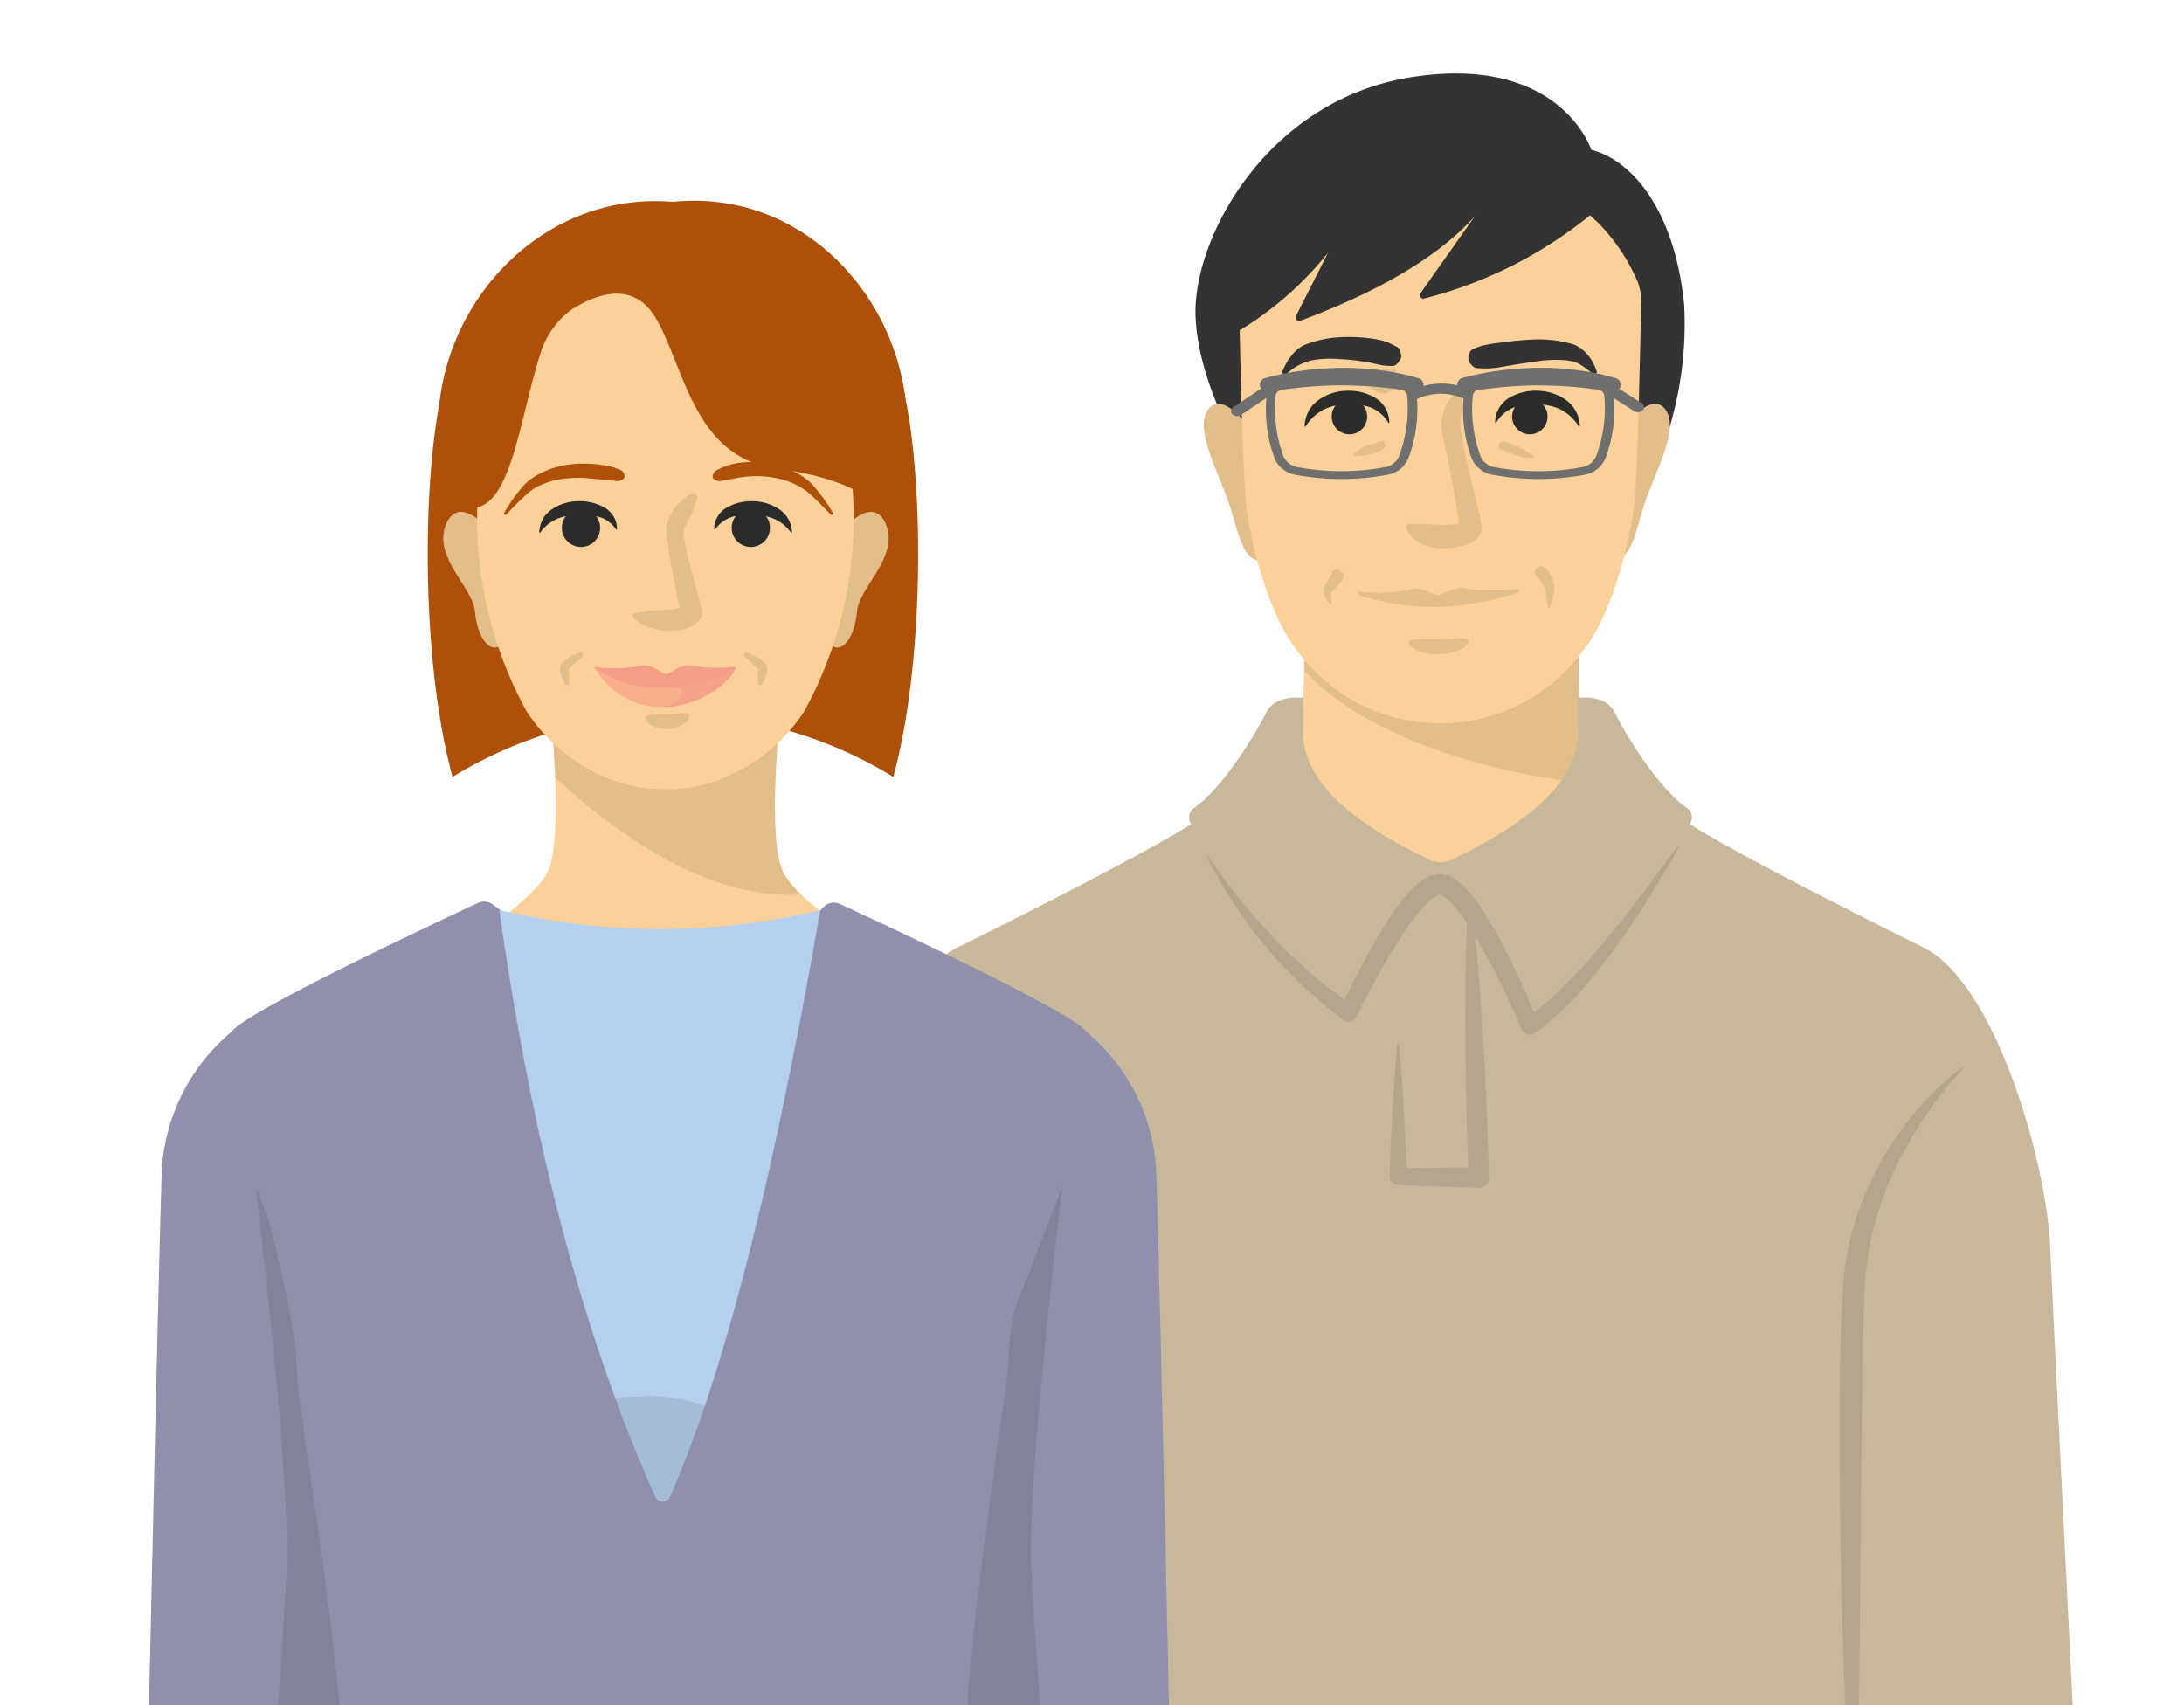 <svg xmlns="http://www.w3.org/2000/svg" xmlns:xlink="http://www.w3.org/1999/xlink" width="108.857" height="85" viewBox="0 0 108.857 85">
  <rect x="0" y="0" width="108.857" height="85" fill="#808080" stroke="none"/>
  <defs>
    <clipPath id="clip-path">
      <rect id="長方形_4708" data-name="長方形 4708" width="108.857" height="85" transform="translate(-7322.914 10453.272)" fill="none"/>
    </clipPath>
    <clipPath id="clip-path-2">
      <rect id="長方形_4680" data-name="長方形 4680" width="15.822" height="11.602" fill="none"/>
    </clipPath>
    <clipPath id="clip-path-3">
      <rect id="長方形_4681" data-name="長方形 4681" width="3.405" height="7.832" fill="none"/>
    </clipPath>
    <clipPath id="clip-path-5">
      <rect id="長方形_4683" data-name="長方形 4683" width="3.763" height="7.852" fill="none"/>
    </clipPath>
    <clipPath id="clip-path-6">
      <rect id="長方形_4684" data-name="長方形 4684" width="2.972" height="0.797" fill="none"/>
    </clipPath>
    <clipPath id="clip-path-7">
      <rect id="長方形_4685" data-name="長方形 4685" width="2.434" height="1.282" fill="none"/>
    </clipPath>
    <clipPath id="clip-path-8">
      <rect id="長方形_4686" data-name="長方形 4686" width="8.074" height="0.953" fill="none"/>
    </clipPath>
    <clipPath id="clip-path-9">
      <rect id="長方形_4687" data-name="長方形 4687" width="4.747" height="40.326" fill="none"/>
    </clipPath>
    <clipPath id="clip-path-10">
      <rect id="長方形_4688" data-name="長方形 4688" width="6.144" height="38.968" fill="none"/>
    </clipPath>
    <clipPath id="clip-path-11">
      <rect id="長方形_4689" data-name="長方形 4689" width="0.993" height="2.055" fill="none"/>
    </clipPath>
    <clipPath id="clip-path-12">
      <rect id="長方形_4690" data-name="長方形 4690" width="0.982" height="1.736" fill="none"/>
    </clipPath>
    <clipPath id="clip-path-13">
      <rect id="長方形_4691" data-name="長方形 4691" width="1.761" height="0.801" fill="none"/>
    </clipPath>
    <clipPath id="clip-path-14">
      <rect id="長方形_4692" data-name="長方形 4692" width="1.582" height="0.752" fill="none"/>
    </clipPath>
    <clipPath id="clip-path-15">
      <rect id="長方形_4693" data-name="長方形 4693" width="23.549" height="17.03" fill="none"/>
    </clipPath>
    <clipPath id="clip-path-16">
      <rect id="長方形_4694" data-name="長方形 4694" width="12.522" height="9.477" fill="none"/>
    </clipPath>
    <clipPath id="clip-path-17">
      <rect id="長方形_4695" data-name="長方形 4695" width="3.232" height="6.762" fill="none"/>
    </clipPath>
    <clipPath id="clip-path-19">
      <rect id="長方形_4697" data-name="長方形 4697" width="1.157" height="1.643" fill="none"/>
    </clipPath>
    <clipPath id="clip-path-20">
      <rect id="長方形_4698" data-name="長方形 4698" width="1.158" height="1.643" fill="none"/>
    </clipPath>
    <clipPath id="clip-path-21">
      <rect id="長方形_4699" data-name="長方形 4699" width="3.459" height="6.889" fill="none"/>
    </clipPath>
    <clipPath id="clip-path-22">
      <rect id="長方形_4702" data-name="長方形 4702" width="7.069" height="2.085" fill="none"/>
    </clipPath>
    <clipPath id="clip-path-23">
      <rect id="長方形_4700" data-name="長方形 4700" width="7.057" height="1.993" fill="none"/>
    </clipPath>
    <clipPath id="clip-path-24">
      <rect id="長方形_4701" data-name="長方形 4701" width="3.573" height="2.016" fill="none"/>
    </clipPath>
    <clipPath id="clip-path-25">
      <rect id="長方形_4703" data-name="長方形 4703" width="2.201" height="0.797" fill="none"/>
    </clipPath>
    <clipPath id="clip-path-26">
      <rect id="長方形_4704" data-name="長方形 4704" width="4.959" height="38.861" fill="none"/>
    </clipPath>
    <clipPath id="clip-path-27">
      <rect id="長方形_4705" data-name="長方形 4705" width="4.958" height="38.861" fill="none"/>
    </clipPath>
    <clipPath id="clip-path-28">
      <rect id="長方形_4706" data-name="長方形 4706" width="2.702" height="2.688" fill="none"/>
    </clipPath>
    <clipPath id="clip-path-29">
      <rect id="長方形_4707" data-name="長方形 4707" width="4.474" height="5.273" fill="none"/>
    </clipPath>
  </defs>
  <g id="マスクグループ_31" data-name="マスクグループ 31" transform="translate(7322.914 -10453.272)" clip-path="url(#clip-path)">
    <rect id="長方形_4635" data-name="長方形 4635" width="216.523" height="118.411" transform="translate(-7419.584 10443.39)" fill="none"/>
    <rect id="長方形_4678" data-name="長方形 4678" width="122.857" height="94.954" transform="translate(-7328.914 10449.272)" fill="#fff"/>
    <path id="パス_2773" data-name="パス 2773" d="M968.8,11221.123a86.24,86.24,0,0,0-.048,9.4c.241,1.148,1.927,2.1,1.927,2.1s-3.8,4.277-8.862,4.277-8.862-4.277-8.862-4.277,1.625-.932,1.866-2.079a81.6,81.6,0,0,0,.013-9.419Z" transform="translate(-8212.872 -740.328)" fill="#fcd199"/>
    <g id="グループ_6593" data-name="グループ 6593" transform="translate(-7258.018 10480.796)" opacity="0.1">
      <g id="グループ_6592" data-name="グループ 6592" transform="translate(0 0)">
        <g id="グループ_6591" data-name="グループ 6591" clip-path="url(#clip-path-2)">
          <path id="パス_2774" data-name="パス 2774" d="M964.325,11227.031c3.446,3.813,11.207,5.6,15.587,5.691.014-.013.03-.025.041-.036l.039-.036.03-.029s-1.686-.95-1.927-2.1a86.23,86.23,0,0,1,.048-9.4h-3.651l-10.292.239c.147,1.542.155,3.785.125,5.669" transform="translate(-964.2 -11221.123)"/>
        </g>
      </g>
    </g>
    <path id="パス_2775" data-name="パス 2775" d="M849.245,11271.986c4.224-2.035,6.333-4.225,6.121-6.586v-1.4s1.4-.2,1.842.725c.4.83,2.067,3.688,3.6,4.764a.569.569,0,0,1,.144.8s1.673,1.2,11.655,6.16c3.586,1.783,6.124,10.716,6.308,14.881s1.47,29.822,1.47,29.822H816.669s1.286-25.658,1.47-29.822,2.721-13.1,6.307-14.881c9.982-4.961,11.655-6.16,11.655-6.16a.569.569,0,0,1,.145-.8c1.529-1.075,3.194-3.934,3.6-4.764.447-.92,1.842-.725,1.842-.725v1.4c-.212,2.361,1.9,4.551,6.121,6.586a1.352,1.352,0,0,0,1.441,0" transform="translate(-8099.643 -775.94)" fill="#c7b89c"/>
    <path id="パス_2776" data-name="パス 2776" d="M952.523,11083.883s-1.509-4.729-8.847-3.638-11.032,8.1-10.876,11.947,2.862,7.688,3.07,8.621,19.307,0,19.307,0a18.01,18.01,0,0,0,1.978-9.193c-.468-4.728-2.6-7.219-4.632-7.737" transform="translate(-8196.124 -623.145)" fill="#333"/>
    <path id="パス_2777" data-name="パス 2777" d="M937.768,11178.938s-1.422-2.2-2.234-1.3.406,3.1.914,4.551.711,3.25,1.828,3.05-.508-6.3-.508-6.3" transform="translate(-8198.175 -704.02)" fill="#fcd199"/>
    <g id="グループ_6596" data-name="グループ 6596" transform="translate(-7262.912 10473.402)" opacity="0.1">
      <g id="グループ_6595" data-name="グループ 6595" transform="translate(0)">
        <g id="グループ_6594" data-name="グループ 6594" clip-path="url(#clip-path-3)">
          <path id="パス_2778" data-name="パス 2778" d="M937.768,11178.938s-1.422-2.2-2.234-1.3.406,3.1.914,4.551.711,3.25,1.828,3.05-.508-6.3-.508-6.3" transform="translate(-935.262 -11177.423)"/>
        </g>
      </g>
    </g>
    <path id="パス_2779" data-name="パス 2779" d="M1053.336,11178.938s1.422-2.2,2.234-1.3-.406,3.1-.914,4.551-.71,3.25-1.828,3.05.508-6.3.508-6.3" transform="translate(-8295.528 -704.02)" fill="#fcd199"/>
    <g id="グループ_6599" data-name="グループ 6599" transform="translate(-7243.09 10473.402)" opacity="0.1">
      <g id="グループ_6598" data-name="グループ 6598" transform="translate(0)">
        <g id="グループ_6597" data-name="グループ 6597" clip-path="url(#clip-path-3)">
          <path id="パス_2780" data-name="パス 2780" d="M1053.336,11178.938s1.422-2.2,2.234-1.3-.406,3.1-.914,4.551-.71,3.25-1.828,3.05.508-6.3.508-6.3" transform="translate(-1052.437 -11177.423)"/>
        </g>
      </g>
    </g>
    <path id="パス_2781" data-name="パス 2781" d="M965.425,11113.924a2.572,2.572,0,0,1,.226,1.1c-.035,1.78-.155,7.537-.308,9.628-.182,2.486-1.271,6.13-2.542,7.715a8.818,8.818,0,0,1-14.342,0c-1.271-1.585-2.36-5.229-2.542-7.715s-.318-10.159-.318-10.159c6.426-8.049,16.562-7.853,19.825-.571" transform="translate(-8206.764 -646.723)" fill="#fcd199"/>
    <path id="パス_2782" data-name="パス 2782" d="M1013.179,11159.369c.05-.387.193-.419.327-.474a2.641,2.641,0,0,1,.41-.143,8.052,8.052,0,0,1,.851-.139,16.6,16.6,0,0,1,1.732-.16,6.073,6.073,0,0,1,1.8.21c.077.023.153.05.231.079a1.684,1.684,0,0,1,.241.145,2.181,2.181,0,0,1,.366.34,2.539,2.539,0,0,1,.438.808.125.125,0,0,1-.2.133l0,0a4.6,4.6,0,0,0-.644-.477,1.458,1.458,0,0,0-.325-.142.686.686,0,0,0-.145-.022c-.057-.008-.114-.021-.174-.03a6.053,6.053,0,0,0-1.534.055c-.526.072-1.057.154-1.59.25-.133.022-.266.047-.4.062a4.016,4.016,0,0,1-.408.036c-.137.006-.28-.007-.42-.01s-.274.019-.492-.284l0-.006a.324.324,0,0,1-.058-.229" transform="translate(-8262.908 -688.259)" fill="#333"/>
    <g id="グループ_6602" data-name="グループ 6602" transform="translate(-7252.838 10472.756)" opacity="0.1">
      <g id="グループ_6601" data-name="グループ 6601" transform="translate(0 0)">
        <g id="グループ_6600" data-name="グループ 6600" clip-path="url(#clip-path-5)">
          <path id="パス_2783" data-name="パス 2783" d="M997.6,11173.733a5,5,0,0,1-.054,1.258c-.009.093-.016.178-.017.256a1.468,1.468,0,0,0,.02.23l.089.613c.064.42.16.836.261,1.254l.3,1.25c.1.42.2.836.3,1.269.023.11.045.22.065.34a1.524,1.524,0,0,1,.021.248l0,.057a.826.826,0,0,1-.021.11.614.614,0,0,1-.074.175.62.62,0,0,1-.083.114.608.608,0,0,1-.077.079,1.419,1.419,0,0,1-.462.261,3.279,3.279,0,0,1-.385.112,4.229,4.229,0,0,1-.743.089,2.554,2.554,0,0,1-.739-.07,1.612,1.612,0,0,1-1.167-.932.154.154,0,0,1,.09-.2.228.228,0,0,1,.05-.009h.015c.5-.006.826.009,1.194.022a4.83,4.83,0,0,0,1.076-.014,1.563,1.563,0,0,0,.235-.058c.064-.015.135-.059.1-.035a.157.157,0,0,1-.02.021c-.01.014-.015.021-.035.051a.454.454,0,0,0-.042.1.312.312,0,0,0-.011.071l0,.015c0,.035,0-.036-.006-.072-.01-.09-.022-.19-.037-.294-.06-.41-.135-.833-.207-1.254l-.23-1.264c-.077-.423-.157-.846-.26-1.268-.05-.211-.1-.422-.139-.65a1.844,1.844,0,0,1-.026-.411,2.07,2.07,0,0,1,.063-.381,2.194,2.194,0,0,1,.719-1.192.145.145,0,0,1,.236.094Z" transform="translate(-994.816 -11173.599)"/>
        </g>
      </g>
    </g>
    <g id="グループ_6605" data-name="グループ 6605" transform="translate(-7252.689 10485.087)" opacity="0.1">
      <g id="グループ_6604" data-name="グループ 6604" transform="translate(0 0)">
        <g id="グループ_6603" data-name="グループ 6603" clip-path="url(#clip-path-6)">
          <path id="パス_2784" data-name="パス 2784" d="M998.671,11246.654c.007.254-.631.619-1.452.645s-1.514-.3-1.521-.561.664-.16,1.485-.182,1.481-.154,1.488.1" transform="translate(-995.698 -11246.501)"/>
        </g>
      </g>
    </g>
    <g id="グループ_6608" data-name="グループ 6608" transform="translate(-7255.787 10471.608)" opacity="0.1">
      <g id="グループ_6607" data-name="グループ 6607">
        <g id="グループ_6606" data-name="グループ 6606" clip-path="url(#clip-path-7)">
          <path id="パス_2785" data-name="パス 2785" d="M977.387,11166.819s1.41,1.449,1.97,1.267.456-1.163.456-1.163Z" transform="translate(-977.387 -11166.819)"/>
        </g>
      </g>
    </g>
    <g id="グループ_6611" data-name="グループ 6611" transform="translate(-7255.259 10482.582)" opacity="0.1">
      <g id="グループ_6610" data-name="グループ 6610" transform="translate(0)">
        <g id="グループ_6609" data-name="グループ 6609" clip-path="url(#clip-path-8)">
          <path id="パス_2786" data-name="パス 2786" d="M988.508,11231.746a10.609,10.609,0,0,1-2.755-.052c-.365-.064-1.121.379-1.21.351-.088.03-.857-.4-1.217-.315a7.869,7.869,0,0,1-2.744.126c-.12-.012-.121.175.21.248a12.515,12.515,0,0,0,3.711.534,16,16,0,0,0,3.8-.638c.329-.083.323-.271.2-.254" transform="translate(-980.509 -11231.688)"/>
        </g>
      </g>
    </g>
    <path id="パス_2787" data-name="パス 2787" d="M972.943,11176.832a.883.883,0,1,0,.883-.869.876.876,0,0,0-.883.869" transform="translate(-8229.481 -702.807)" fill="#2b2b29"/>
    <path id="パス_2788" data-name="パス 2788" d="M964.281,11158.87c-.214.328-.329.289-.458.287a3.026,3.026,0,0,1-.379-.027c-.248-.037-.489-.11-.736-.15a10.3,10.3,0,0,0-1.475-.164,4.955,4.955,0,0,0-1.408.076,2.817,2.817,0,0,0-1.184.655l-.014.012a.123.123,0,0,1-.189-.142,2.683,2.683,0,0,1,.41-.733,2.232,2.232,0,0,1,.308-.333,2.187,2.187,0,0,1,.2-.15,1.383,1.383,0,0,1,.222-.112,5.55,5.55,0,0,1,1.672-.361,8.093,8.093,0,0,1,1.638.065,3.538,3.538,0,0,1,.788.188,3.768,3.768,0,0,1,.374.18c.122.064.255.1.3.479a.331.331,0,0,1-.052.216Z" transform="translate(-8217.425 -687.642)" fill="#333"/>
    <g id="グループ_6614" data-name="グループ 6614" transform="translate(-7274.956 10504.883)" opacity="0.1">
      <g id="グループ_6613" data-name="グループ 6613" transform="translate(0)">
        <g id="グループ_6612" data-name="グループ 6612" clip-path="url(#clip-path-9)">
          <path id="パス_2789" data-name="パス 2789" d="M864.144,11363.54a26.845,26.845,0,0,1,2.276,4.609,29.263,29.263,0,0,1,1.428,4.97c.162.851.279,1.712.361,2.577s.115,1.709.162,2.562c.1,1.7.158,3.407.214,5.108q.16,5.108.211,10.217c.032,3.405.015,6.813-.08,10.22a.044.044,0,0,1-.087,0c-.559-6.8-.839-13.6-1.147-20.4l-.22-5.1c-.035-.847-.081-1.7-.129-2.537s-.136-1.66-.265-2.487a43.182,43.182,0,0,0-2.8-9.705v0a.044.044,0,0,1,.078-.039" transform="translate(-864.063 -11363.52)"/>
        </g>
      </g>
    </g>
    <g id="グループ_6617" data-name="グループ 6617" transform="translate(-7231.229 10506.505)" opacity="0.1">
      <g id="グループ_6616" data-name="グループ 6616" transform="translate(0)">
        <g id="グループ_6615" data-name="グループ 6615" clip-path="url(#clip-path-10)">
          <path id="パス_2790" data-name="パス 2790" d="M1128.688,11373.181a17.5,17.5,0,0,0-1.582,1.947,20.016,20.016,0,0,0-1.315,2.112,16.587,16.587,0,0,0-1.7,4.594,14.517,14.517,0,0,0-.276,2.426c-.044.832-.066,1.67-.085,2.509l-.073,5.044c-.077,6.731-.069,13.472-.31,20.218a.044.044,0,0,1-.087,0c-.249-3.368-.414-6.737-.523-10.107s-.169-6.744-.181-10.12c0-1.686,0-3.375.058-5.065.027-.847.057-1.692.109-2.544a14.773,14.773,0,0,1,.381-2.581,15.517,15.517,0,0,1,5.525-8.5.045.045,0,0,1,.061.01.043.043,0,0,1,0,.056Z" transform="translate(-1122.558 -11373.105)"/>
        </g>
      </g>
    </g>
    <path id="パス_2791" data-name="パス 2791" d="M963.8,11168.582l-1.135-.724a.336.336,0,0,0,.057-.088.341.341,0,0,0-.262-.451,12.5,12.5,0,0,0-1.868-.384,13.639,13.639,0,0,0-1.926-.119,15.745,15.745,0,0,0-1.922.131,14.352,14.352,0,0,0-1.865.37.355.355,0,0,0-.287.37,3.514,3.514,0,0,0-1.684.035.347.347,0,0,0-.276-.4,12.509,12.509,0,0,0-1.869-.384,13.637,13.637,0,0,0-1.926-.119,15.745,15.745,0,0,0-1.922.131,14.348,14.348,0,0,0-1.865.37.353.353,0,0,0-.287.4.312.312,0,0,0,.062.125l-1.39.933a.222.222,0,0,0-.043.353.331.331,0,0,0,.235.092.337.337,0,0,0,.192-.058l1.265-.849a6.967,6.967,0,0,0,.419,3.04,1.388,1.388,0,0,0,1.073.8,12.5,12.5,0,0,0,4.5,0,1.382,1.382,0,0,0,1.08-.82,7.017,7.017,0,0,0,.436-2.965,2.8,2.8,0,0,1,2.314-.025,6.944,6.944,0,0,0,.42,3.009,1.388,1.388,0,0,0,1.073.8,12.5,12.5,0,0,0,4.5,0,1.382,1.382,0,0,0,1.08-.82,7.032,7.032,0,0,0,.435-3l1,.642a.354.354,0,0,0,.185.051.33.33,0,0,0,.24-.1.222.222,0,0,0-.054-.351m-12.088,2.642a.931.931,0,0,1-.732.554,11.97,11.97,0,0,1-4.3,0,.948.948,0,0,1-.728-.538,6.773,6.773,0,0,1-.389-3.04.335.335,0,0,1,.307-.282c.394-.056.788-.1,1.183-.139.6-.05,1.192-.088,1.789-.083s1.192.027,1.786.077c.4.034.791.084,1.186.142a.332.332,0,0,1,.3.281,6.793,6.793,0,0,1-.406,3.03m9.829,0a.931.931,0,0,1-.732.554,11.97,11.97,0,0,1-4.3,0,.948.948,0,0,1-.728-.538,6.777,6.777,0,0,1-.389-3.04.335.335,0,0,1,.307-.282c.394-.056.788-.1,1.183-.139.6-.05,1.192-.088,1.789-.083s1.192.027,1.786.077c.4.034.791.084,1.186.142a.332.332,0,0,1,.3.281,6.791,6.791,0,0,1-.406,3.03" transform="translate(-8204.877 -695.208)" fill="#6f6f6e"/>
    <g id="グループ_6620" data-name="グループ 6620" transform="translate(-7246.43 10481.499)" opacity="0.1">
      <g id="グループ_6619" data-name="グループ 6619" transform="translate(0)">
        <g id="グループ_6618" data-name="グループ 6618" clip-path="url(#clip-path-11)">
          <path id="パス_2792" data-name="パス 2792" d="M1032.869,11225.336c.172-.087.194-.043.242-.024a.644.644,0,0,1,.128.075.758.758,0,0,1,.184.213,1.757,1.757,0,0,1,.234.546,1.035,1.035,0,0,1,.025.357l-.063.268c-.043.178-.082.353-.134.524a.061.061,0,0,1-.074.042.063.063,0,0,1-.04-.044l0-.006a3.576,3.576,0,0,1-.094-.526c-.01-.088-.021-.173-.023-.258a.566.566,0,0,0-.064-.167,3.425,3.425,0,0,0-.253-.4l-.158-.193a.5.5,0,0,1-.062-.11c-.009-.048-.061-.057.067-.221l.009-.012a.242.242,0,0,1,.079-.065" transform="translate(-1032.696 -11225.284)"/>
        </g>
      </g>
    </g>
    <g id="グループ_6623" data-name="グループ 6623" transform="translate(-7256.939 10481.641)" opacity="0.1">
      <g id="グループ_6622" data-name="グループ 6622" transform="translate(0)">
        <g id="グループ_6621" data-name="グループ 6621" clip-path="url(#clip-path-12)">
          <path id="パス_2793" data-name="パス 2793" d="M971.451,11226.241c.127.143.1.164.095.209a.5.5,0,0,1-.021.121.56.56,0,0,1-.107.194,3.337,3.337,0,0,1-.287.323c-.051.051-.1.1-.132.145a.1.1,0,0,1-.022.023s-.01-.015-.013,0a.4.4,0,0,0-.016.089,2.955,2.955,0,0,0,.016.439.062.062,0,0,1-.056.065.066.066,0,0,1-.052-.023,1.262,1.262,0,0,1-.248-.424.8.8,0,0,1-.035-.139.354.354,0,0,1,0-.11l.02-.079a1.929,1.929,0,0,1,.1-.242,3.577,3.577,0,0,1,.237-.409c.042-.064.077-.137.123-.2a.31.31,0,0,1,.084-.083c.041-.018.037-.07.223.023a.306.306,0,0,1,.093.07" transform="translate(-970.569 -11226.117)"/>
        </g>
      </g>
    </g>
    <path id="パス_2794" data-name="パス 2794" d="M1027.871,11176.832a.883.883,0,1,1-.883-.869.876.876,0,0,1,.883.869" transform="translate(-8273.651 -702.807)" fill="#2b2b29"/>
    <g id="グループ_6626" data-name="グループ 6626" transform="translate(-7248.233 10475.302)" opacity="0.1">
      <g id="グループ_6625" data-name="グループ 6625" transform="translate(0)">
        <g id="グループ_6624" data-name="グループ 6624" clip-path="url(#clip-path-13)">
          <path id="パス_2795" data-name="パス 2795" d="M1022.084,11188.736c.075-.1.109-.082.15-.086a.82.82,0,0,1,.12,0,.735.735,0,0,1,.221.05c.139.056.284.1.418.166s.272.13.4.209a2.6,2.6,0,0,1,.385.263.061.061,0,0,1,.01.086.058.058,0,0,1-.045.023h0a1.815,1.815,0,0,1-.465-.035,2.611,2.611,0,0,1-.436-.117c-.141-.053-.279-.112-.419-.168-.07-.027-.143-.045-.212-.074a.507.507,0,0,1-.1-.053c-.031-.026-.073-.019-.065-.154v0a.2.2,0,0,1,.039-.105" transform="translate(-1022.044 -11188.648)"/>
        </g>
      </g>
    </g>
    <g id="グループ_6629" data-name="グループ 6629" transform="translate(-7255.446 10475.255)" opacity="0.1">
      <g id="グループ_6628" data-name="グループ 6628" transform="translate(0)">
        <g id="グループ_6627" data-name="グループ 6627" clip-path="url(#clip-path-14)">
          <path id="パス_2796" data-name="パス 2796" d="M980.982,11188.567c.009.121-.024.129-.05.157a.652.652,0,0,1-.081.071.681.681,0,0,1-.181.1c-.129.04-.252.1-.386.124s-.265.062-.4.079a2.051,2.051,0,0,1-.421.029.062.062,0,0,1-.061-.063.063.063,0,0,1,.018-.044h0a1.412,1.412,0,0,1,.338-.255,1.916,1.916,0,0,1,.368-.172c.127-.045.257-.081.386-.123.064-.022.125-.051.19-.07a.379.379,0,0,1,.1-.02c.036,0,.061-.03.137.079l0,0a.208.208,0,0,1,.037.106" transform="translate(-979.401 -11188.373)"/>
        </g>
      </g>
    </g>
    <path id="パス_2797" data-name="パス 2797" d="M958.025,11101.063a21.386,21.386,0,0,1-8.809,4.606.172.172,0,0,1-.183-.265l2.721-3.853c-1.822,2.049-4.81,3.768-8.711,5.228a.172.172,0,0,1-.218-.235l1.6-3.157a16.814,16.814,0,0,1-5.588,4.523s.5-12.229,10.989-10.332,8.2,3.484,8.2,3.484" transform="translate(-8201.147 -637.516)" fill="#333"/>
    <g id="グループ_6632" data-name="グループ 6632" transform="translate(-7262.788 10495.461)" opacity="0.1">
      <g id="グループ_6631" data-name="グループ 6631" transform="translate(0 0)">
        <g id="グループ_6630" data-name="グループ 6630" clip-path="url(#clip-path-15)">
          <path id="パス_2798" data-name="パス 2798" d="M936.072,11308.291c.5.729,1.012,1.448,1.566,2.131s1.124,1.346,1.726,1.979a25.288,25.288,0,0,0,3.966,3.381l-.645.173a37.694,37.694,0,0,1,1.923-3.735,14.759,14.759,0,0,1,1.209-1.77,5.545,5.545,0,0,1,.8-.818,2.178,2.178,0,0,1,.586-.342,1.251,1.251,0,0,1,.422-.081,1.213,1.213,0,0,1,.443.081,2.019,2.019,0,0,1,.586.365,4.3,4.3,0,0,1,.417.42,8.548,8.548,0,0,1,.664.88,19.234,19.234,0,0,1,1.07,1.836c.641,1.252,1.213,2.518,1.732,3.82l-.648-.2a13.631,13.631,0,0,0,2.144-1.816c.67-.679,1.3-1.4,1.917-2.143s1.21-1.5,1.793-2.277,1.155-1.555,1.733-2.334a.039.039,0,0,1,.056-.009.04.04,0,0,1,.011.052c-.471.851-.977,1.681-1.488,2.508s-1.057,1.637-1.632,2.427a28.346,28.346,0,0,1-1.836,2.3,13.355,13.355,0,0,1-2.211,2.022.428.428,0,0,1-.594-.1.491.491,0,0,1-.043-.075l-.011-.025c-.548-1.247-1.139-2.494-1.793-3.686-.33-.594-.665-1.186-1.04-1.731a7.367,7.367,0,0,0-.591-.77,1.938,1.938,0,0,0-.6-.5.2.2,0,0,0-.063-.017.294.294,0,0,0-.084.018,1.149,1.149,0,0,0-.3.182,4.548,4.548,0,0,0-.65.656,16.212,16.212,0,0,0-1.153,1.639,40.79,40.79,0,0,0-1.973,3.582l-.009.019a.428.428,0,0,1-.572.193.4.4,0,0,1-.064-.041,22.212,22.212,0,0,1-3.9-3.691,22.95,22.95,0,0,1-1.589-2.154,24.69,24.69,0,0,1-1.331-2.308.04.04,0,0,1,.069-.042" transform="translate(-935.999 -11307.825)"/>
          <path id="パス_2799" data-name="パス 2799" d="M994.042,11321.952c.31,2.343.489,4.69.633,7.039.066,1.174.133,2.35.183,3.524l.071,1.763.045,1.765v0a.5.5,0,0,1-.489.516h-.022c-.671-.013-1.341-.046-2.011-.067s-1.341-.047-2.011-.078l-.025,0a.411.411,0,0,1-.39-.42c.029-1.1.078-2.2.137-3.3.03-.55.064-1.1.106-1.649s.081-1.1.14-1.653a.039.039,0,0,1,.044-.034.04.04,0,0,1,.036.034c.059.552.094,1.1.14,1.653s.076,1.1.106,1.649c.059,1.1.108,2.2.137,3.3l-.415-.422c.671-.011,1.342-.014,2.012-.016s1.342-.012,2.012,0l-.512.521-.072-1.763-.046-1.765c-.028-1.175-.039-2.352-.052-3.528-.012-2.354.01-4.708.164-7.066a.04.04,0,0,1,.08,0" transform="translate(-980.887 -11319.534)"/>
        </g>
      </g>
    </g>
    <path id="パス_2800" data-name="パス 2800" d="M969.144,11175.16a1.78,1.78,0,0,0-.914-.772,2.858,2.858,0,0,0-1.167-.143,2.679,2.679,0,0,0-1.137.261,2.311,2.311,0,0,0-.9.84h0a.026.026,0,0,1-.037.01.024.024,0,0,1-.013-.022,1.64,1.64,0,0,1,.652-1.277,2.515,2.515,0,0,1,1.405-.487,2.6,2.6,0,0,1,1.442.339,1.432,1.432,0,0,1,.719,1.245.025.025,0,0,1-.028.023.026.026,0,0,1-.021-.013Z" transform="translate(-8222.863 -700.817)" fill="#2b2b29"/>
    <path id="パス_2801" data-name="パス 2801" d="M1021.1,11175.153a1.432,1.432,0,0,1,.719-1.245,2.6,2.6,0,0,1,1.442-.339,2.516,2.516,0,0,1,1.405.487,1.641,1.641,0,0,1,.652,1.277.026.026,0,0,1-.049.013h0a2.31,2.31,0,0,0-.9-.84,2.706,2.706,0,0,0-1.137-.261,2.857,2.857,0,0,0-1.167.143,1.78,1.78,0,0,0-.914.772l0,0a.03.03,0,0,1-.037.012.038.038,0,0,1-.013-.022" transform="translate(-8269.491 -700.817)" fill="#2b2b29"/>
    <path id="パス_2802" data-name="パス 2802" d="M730.27,11172.692c1.009,3.992,1.168,13.38-.478,19.4a20.948,20.948,0,0,0-21.967,0c-1.645-6.016-1.486-15.4-.478-19.4" transform="translate(-8008.182 -700.09)" fill="#ae5009"/>
    <path id="パス_2803" data-name="パス 2803" d="M720.8,11266.064s-.769,6.779.144,8.426,5.476,4.584,6.629,4.685c0,0-3.507,3.34-12.538,3.34s-12.538-3.34-12.538-3.34c1.153-.1,5.717-3.04,6.629-4.685s.144-8.426.144-8.426Z" transform="translate(-8004.787 -777.667)" fill="#fcd199"/>
    <g id="グループ_6635" data-name="グループ 6635" transform="translate(-7295.512 10488.397)" opacity="0.1">
      <g id="グループ_6634" data-name="グループ 6634" transform="translate(0 0)">
        <g id="グループ_6633" data-name="グループ 6633" clip-path="url(#clip-path-16)">
          <path id="パス_2804" data-name="パス 2804" d="M755.064,11275.521a4.955,4.955,0,0,1-.849-1.031c-.913-1.646-.144-8.426-.144-8.426H742.542s.195,1.718.272,3.635c2.827,2.622,7.558,6.154,12.25,5.822" transform="translate(-742.542 -11266.064)"/>
        </g>
      </g>
    </g>
    <path id="パス_2805" data-name="パス 2805" d="M709.647,11128.88a11.7,11.7,0,0,0,23.384,0c0-6.22-5.069-11.941-11.692-11.261-6.483-.541-11.692,5.041-11.692,11.261" transform="translate(-8010.724 -654.286)" fill="#ae5009"/>
    <path id="パス_2806" data-name="パス 2806" d="M713.407,11210.1s-1.514-1.768-2.12-.151,1.363,3.08,1.464,4.292.757,2.322,1.464,1.514-.808-5.654-.808-5.654" transform="translate(-8011.99 -730.478)" fill="#fcd199"/>
    <g id="グループ_6638" data-name="グループ 6638" transform="translate(-7300.819 10478.79)" opacity="0.1">
      <g id="グループ_6637" data-name="グループ 6637" transform="translate(0)">
        <g id="グループ_6636" data-name="グループ 6636" clip-path="url(#clip-path-17)">
          <path id="パス_2807" data-name="パス 2807" d="M713.407,11210.1s-1.514-1.768-2.12-.151,1.363,3.08,1.464,4.292.757,2.322,1.464,1.514-.808-5.654-.808-5.654" transform="translate(-711.171 -11209.268)"/>
        </g>
      </g>
    </g>
    <path id="パス_2808" data-name="パス 2808" d="M824.289,11210.1s1.515-1.768,2.12-.151-1.363,3.08-1.464,4.292-.757,2.322-1.464,1.514.808-5.654.808-5.654" transform="translate(-8105.146 -730.478)" fill="#fcd199"/>
    <g id="グループ_6641" data-name="グループ 6641" transform="translate(-7281.853 10478.79)" opacity="0.1">
      <g id="グループ_6640" data-name="グループ 6640" transform="translate(0)">
        <g id="グループ_6639" data-name="グループ 6639" clip-path="url(#clip-path-17)">
          <path id="パス_2809" data-name="パス 2809" d="M824.289,11210.1s1.515-1.768,2.12-.151-1.363,3.08-1.464,4.292-.757,2.322-1.464,1.514.808-5.654.808-5.654" transform="translate(-823.293 -11209.268)"/>
        </g>
      </g>
    </g>
    <path id="パス_2810" data-name="パス 2810" d="M730.754,11141.848c3.478,0,8.329,1.729,9.145,8.666a19.92,19.92,0,0,1-2.233,12.693,8.791,8.791,0,0,1-4.808,3.591,7.9,7.9,0,0,1-4.208,0,8.793,8.793,0,0,1-4.809-3.591,19.922,19.922,0,0,1-2.233-12.693c.816-6.937,5.667-8.666,9.145-8.666" transform="translate(-8020.502 -674.462)" fill="#fcd199"/>
    <g id="グループ_6644" data-name="グループ 6644" transform="translate(-7285.83 10485.79)" opacity="0.1">
      <g id="グループ_6643" data-name="グループ 6643" transform="translate(0)">
        <g id="グループ_6642" data-name="グループ 6642" clip-path="url(#clip-path-19)">
          <path id="パス_2811" data-name="パス 2811" d="M799.935,11250.652a2.678,2.678,0,0,1,.444.2,2.017,2.017,0,0,1,.412.3.635.635,0,0,1,.116.146.365.365,0,0,1,.031.111.237.237,0,0,1,0,.059l-.008.072a2.083,2.083,0,0,1-.05.242,1.944,1.944,0,0,1-.182.449.117.117,0,0,1-.16.047.124.124,0,0,1-.06-.09,2.582,2.582,0,0,1-.012-.475l.017-.223,0-.045s0-.027,0,0a.1.1,0,0,0,.014.055c0,.006-.01-.014-.03-.035-.088-.09-.206-.191-.319-.295s-.228-.209-.336-.326l0,0a.114.114,0,0,1,.006-.162.11.11,0,0,1,.115-.025" transform="translate(-799.784 -11250.646)"/>
        </g>
      </g>
    </g>
    <g id="グループ_6647" data-name="グループ 6647" transform="translate(-7295.007 10485.79)" opacity="0.1">
      <g id="グループ_6646" data-name="グループ 6646" transform="translate(0 0)">
        <g id="グループ_6645" data-name="グループ 6645" clip-path="url(#clip-path-20)">
          <path id="パス_2812" data-name="パス 2812" d="M746.654,11250.842c-.108.117-.222.225-.336.326s-.231.205-.319.295c-.02.021-.033.041-.03.035a.1.1,0,0,0,.015-.055c0-.027,0,0,0,0l0,.045.017.223a2.58,2.58,0,0,1-.012.475.118.118,0,0,1-.13.1.114.114,0,0,1-.089-.059,1.94,1.94,0,0,1-.182-.451,2.005,2.005,0,0,1-.05-.24l-.007-.072a.238.238,0,0,1,0-.059.366.366,0,0,1,.031-.111.557.557,0,0,1,.116-.146,2.024,2.024,0,0,1,.412-.3,2.693,2.693,0,0,1,.444-.2.117.117,0,0,1,.146.072.115.115,0,0,1-.025.115Z" transform="translate(-745.529 -11250.646)"/>
        </g>
      </g>
    </g>
    <g id="グループ_6650" data-name="グループ 6650" transform="translate(-7291.363 10477.839)" opacity="0.1">
      <g id="グループ_6649" data-name="グループ 6649" transform="translate(0)">
        <g id="グループ_6648" data-name="グループ 6648" clip-path="url(#clip-path-21)">
          <path id="パス_2813" data-name="パス 2813" d="M770.275,11203.809a3.331,3.331,0,0,1-.386,1.092c-.078.16-.158.316-.216.454a.6.6,0,0,0-.066.366,7.018,7.018,0,0,0,.2,1.09c.086.371.189.741.289,1.109l.3,1.109.075.277.038.145,0,.009.008.037a.606.606,0,0,1,0,.173.658.658,0,0,1-.064.212.825.825,0,0,1-.135.187,1.261,1.261,0,0,1-.416.273,1.918,1.918,0,0,1-.363.119,2.772,2.772,0,0,1-1.316-.007,2.468,2.468,0,0,1-1.117-.57.136.136,0,0,1-.008-.192.126.126,0,0,1,.066-.038l0,0a6,6,0,0,1,1.152-.152,8.933,8.933,0,0,0,.983-.089,1.206,1.206,0,0,0,.188-.053c.05-.016.1-.051.072-.026a.27.27,0,0,0-.048.071.414.414,0,0,0-.042.143.485.485,0,0,0,0,.137c.008.036,0,.021,0,.021l0-.009-.03-.137-.062-.283c-.085-.378-.157-.759-.23-1.14-.143-.769-.273-1.512-.4-2.33a1.56,1.56,0,0,1-.019-.384,1.124,1.124,0,0,1,.039-.208,1.479,1.479,0,0,1,.055-.176,2.652,2.652,0,0,1,.3-.572,2.128,2.128,0,0,1,.932-.8.135.135,0,0,1,.188.143Z" transform="translate(-767.077 -11203.648)"/>
        </g>
      </g>
    </g>
    <path id="パス_2814" data-name="パス 2814" d="M735.012,11195.859a.5.5,0,0,1-.459.1c-.136-.01-.271-.02-.4-.033l-.79-.08a5.273,5.273,0,0,0-.784-.027,4.937,4.937,0,0,0-.777.074,3.765,3.765,0,0,0-.753.213,2.81,2.81,0,0,0-.358.166c-.061.031-.115.061-.164.092s-.1.07-.157.113a12.2,12.2,0,0,0-1.19,1.164.071.071,0,0,1-.1,0,.072.072,0,0,1-.013-.088,7.613,7.613,0,0,1,1.01-1.4c.05-.055.107-.107.165-.16a1.918,1.918,0,0,1,.187-.143,4.024,4.024,0,0,1,.385-.232,4.4,4.4,0,0,1,.834-.332,5.227,5.227,0,0,1,1.771-.162,5.523,5.523,0,0,1,.878.113,2.315,2.315,0,0,1,.423.131c.135.059.292.072.348.35a.129.129,0,0,1-.044.125Z" transform="translate(-8026.847 -718.723)" fill="#ae5009"/>
    <path id="パス_2815" data-name="パス 2815" d="M790.51,11195.264c.06-.267.213-.292.344-.362a2.962,2.962,0,0,1,.416-.168,3.5,3.5,0,0,1,.881-.16,4.752,4.752,0,0,1,1.791.208,4.325,4.325,0,0,1,.83.367,3.747,3.747,0,0,1,.378.246,2.071,2.071,0,0,1,.184.146c.057.055.113.108.162.163a9.436,9.436,0,0,1,1.014,1.393.07.07,0,0,1-.023.1.072.072,0,0,1-.087-.011l0,0c-.394-.4-.785-.813-1.194-1.159a3.59,3.59,0,0,0-1.415-.637,5.048,5.048,0,0,0-1.582-.1c-.267.025-.53.078-.793.13-.131.027-.263.05-.4.068a.433.433,0,0,1-.456-.09l-.012-.012a.122.122,0,0,1-.04-.119" transform="translate(-8077.905 -718.26)" fill="#ae5009"/>
    <path id="パス_2816" data-name="パス 2816" d="M746.114,11209.282a.953.953,0,1,0,.953-.934.945.945,0,0,0-.953.934" transform="translate(-8041.022 -729.715)" fill="#2b2b29"/>
    <path id="パス_2817" data-name="パス 2817" d="M798.055,11209.282a.953.953,0,1,1-.953-.934.945.945,0,0,1,.953.934" transform="translate(-8082.594 -729.715)" fill="#2b2b29"/>
    <path id="パス_2818" data-name="パス 2818" d="M743.27,11207.512a1.558,1.558,0,0,0-.858-.624,3.056,3.056,0,0,0-1.047-.1,2.786,2.786,0,0,0-1.023.2,2.012,2.012,0,0,0-.846.684l0,0a.026.026,0,0,1-.038.006.028.028,0,0,1-.011-.021,1.416,1.416,0,0,1,.624-1.137,2.388,2.388,0,0,1,1.271-.409,2.516,2.516,0,0,1,1.3.287,1.249,1.249,0,0,1,.684,1.105.026.026,0,0,1-.029.023.024.024,0,0,1-.02-.011Z" transform="translate(-8035.482 -727.854)" fill="#2b2b29"/>
    <path id="パス_2819" data-name="パス 2819" d="M790.962,11207.5a1.248,1.248,0,0,1,.684-1.1,2.5,2.5,0,0,1,1.3-.287,2.372,2.372,0,0,1,1.271.409,1.413,1.413,0,0,1,.624,1.137.027.027,0,0,1-.049.016l0,0a2.012,2.012,0,0,0-.846-.684,2.746,2.746,0,0,0-1.023-.2,2.919,2.919,0,0,0-1.047.1,1.558,1.558,0,0,0-.857.624l0,0a.025.025,0,0,1-.037.007.032.032,0,0,1-.012-.021" transform="translate(-8078.282 -727.854)" fill="#2b2b29"/>
    <g id="グループ_6659" data-name="グループ 6659" transform="translate(-7293.3 10486.435)" opacity="0.8">
      <g id="グループ_6658" data-name="グループ 6658" transform="translate(0)">
        <g id="グループ_6657" data-name="グループ 6657" clip-path="url(#clip-path-22)">
          <path id="パス_2820" data-name="パス 2820" d="M759.215,11254.9c.189,0,.682-.5,1.2-.433a7.984,7.984,0,0,0,2.281.062s.03-.031-.171.106a5.073,5.073,0,0,1-3.338.93,5.587,5.587,0,0,1-3.4-.871c-.2-.134-.15-.141-.15-.141a7.768,7.768,0,0,0,2.36-.074c.5-.109,1.035.421,1.224.421" transform="translate(-755.624 -11254.459)" fill="#f49285"/>
          <g id="グループ_6653" data-name="グループ 6653" transform="translate(0.006 0.092)" opacity="0.7">
            <g id="グループ_6652" data-name="グループ 6652">
              <g id="グループ_6651" data-name="グループ 6651" clip-path="url(#clip-path-23)">
                <path id="パス_2821" data-name="パス 2821" d="M759.19,11255.694a14.753,14.753,0,0,1-3.528-.687A3.841,3.841,0,0,0,759.1,11257c1.752,0,3.4-1.228,3.618-1.993a14.754,14.754,0,0,1-3.529.688" transform="translate(-755.662 -11255.007)" fill="#f49285"/>
              </g>
            </g>
          </g>
          <g id="グループ_6656" data-name="グループ 6656" transform="translate(3.494 0.068)" opacity="0.8">
            <g id="グループ_6655" data-name="グループ 6655">
              <g id="グループ_6654" data-name="グループ 6654" clip-path="url(#clip-path-24)">
                <path id="パス_2822" data-name="パス 2822" d="M776.279,11256.88c1.732-.015,3.361-1.257,3.573-2.016a13.8,13.8,0,0,1-2.947.7.616.616,0,0,1-.009,1,1.433,1.433,0,0,1-.617.32" transform="translate(-776.279 -11254.864)" fill="#f49285"/>
              </g>
            </g>
          </g>
        </g>
      </g>
    </g>
    <g id="グループ_6662" data-name="グループ 6662" transform="translate(-7290.749 10488.82)" opacity="0.1">
      <g id="グループ_6661" data-name="グループ 6661" transform="translate(0)">
        <g id="グループ_6660" data-name="グループ 6660" clip-path="url(#clip-path-25)">
          <path id="パス_2823" data-name="パス 2823" d="M772.907,11268.709c.014.248-.447.614-1.055.649s-1.132-.279-1.146-.526.487-.168,1.094-.2,1.092-.169,1.106.077" transform="translate(-770.706 -11268.564)"/>
        </g>
      </g>
    </g>
    <path id="パス_2824" data-name="パス 2824" d="M627.488,11362.474a9.718,9.718,0,0,0-3.47,6.749c-.136,2.991-.867,36.922-.867,36.922a44.974,44.974,0,0,0,10.653.384c1.2-.51-1.37-39.586-6.315-44.055" transform="translate(-7938.859 -857.768)" fill="#9190ac"/>
    <g id="グループ_6665" data-name="グループ 6665" transform="translate(-7310.158 10512.472)" opacity="0.1">
      <g id="グループ_6664" data-name="グループ 6664" transform="translate(0 0)">
        <g id="グループ_6663" data-name="グループ 6663" clip-path="url(#clip-path-26)">
          <path id="パス_2825" data-name="パス 2825" d="M655.962,11408.374s1.75,14.44,1.532,19.035-1.36,19.56-1.36,19.56l4.787.267s-.473-23.819-.473-25.569v-1.75Z" transform="translate(-655.962 -11408.374)"/>
        </g>
      </g>
    </g>
    <path id="パス_2826" data-name="パス 2826" d="M868.208,11362.474a9.718,9.718,0,0,1,3.471,6.749c.136,2.991.867,36.922.867,36.922a44.974,44.974,0,0,1-10.653.384c-1.2-.51,1.37-39.586,6.315-44.055" transform="translate(-8136.973 -857.768)" fill="#9190ac"/>
    <g id="グループ_6668" data-name="グループ 6668" transform="translate(-7274.937 10512.472)" opacity="0.1">
      <g id="グループ_6667" data-name="グループ 6667" transform="translate(0 0)">
        <g id="グループ_6666" data-name="グループ 6666" clip-path="url(#clip-path-27)">
          <path id="パス_2827" data-name="パス 2827" d="M869.14,11408.374s-1.75,14.44-1.532,19.035,1.36,19.56,1.36,19.56l-4.787.267s.473-23.819.473-25.569v-1.75Z" transform="translate(-864.182 -11408.374)"/>
        </g>
      </g>
    </g>
    <path id="パス_2828" data-name="パス 2828" d="M654.524,11382.274c.409-17.451-2.8-31.38-2.892-35.14s-3.906-15.47-3.231-16.529c.6-.948,10.222-5.464,12.289-6.426a.718.718,0,0,1,.731.081c5.374,4.045,11.289,5.9,16.476.137a.706.706,0,0,1,.823-.164c2.263,1.045,11.694,5.438,12.288,6.372.675,1.06-3.757,12.06-3.853,15.819s-4.143,23.078-1.706,35.752Z" transform="translate(-7959.771 -825.898)" fill="#9190ac"/>
    <path id="パス_2829" data-name="パス 2829" d="M727.666,11326.559c1.668,11.817,4.293,21.51,7.788,29.271a.389.389,0,0,0,.71,0c2.837-6.412,5.3-16.565,7.5-29.256a34.286,34.286,0,0,1-16-.011" transform="translate(-8025.695 -827.928)" fill="#b5d0ee"/>
    <path id="パス_2830" data-name="パス 2830" d="M749.513,11136.214s2.639-1.948,4.07.4,1.874,6.979,5.993,7.546,4.809,1.751,4.809,1.751,2.417-7.25-3.773-11-11.1,1.307-11.1,1.307" transform="translate(-8043.847 -667.546)" fill="#ae5009"/>
    <path id="パス_2831" data-name="パス 2831" d="M721.487,11140.288a4.273,4.273,0,0,0-4.291,2.886c-1.036,3.133-1.455,7.6-3.3,7.818s-2.343-9.322,2.146-10.95,5.451.246,5.451.246" transform="translate(-8013.131 -672.41)" fill="#ae5009"/>
    <g id="グループ_6671" data-name="グループ 6671" transform="translate(-7291.128 10538.673)" opacity="0.1">
      <g id="グループ_6670" data-name="グループ 6670" transform="translate(0 0)">
        <g id="グループ_6669" data-name="グループ 6669" clip-path="url(#clip-path-28)">
          <path id="パス_2832" data-name="パス 2832" d="M769.828,11563.275a1.32,1.32,0,0,1,.911.359,1.342,1.342,0,0,1,.423.911,1.364,1.364,0,0,1-.355.979,1.348,1.348,0,0,1-.978.438,1.365,1.365,0,0,1-1-.416,1.341,1.341,0,0,1,.083-1.919,1.367,1.367,0,0,1,.918-.352m0,.294a.886.886,0,0,0-.671.306.914.914,0,0,0-.213.671.927.927,0,0,0,.884.829.9.9,0,0,0,.611-.219.887.887,0,0,0,.3-.61.906.906,0,0,0-.235-.679.928.928,0,0,0-.678-.3" transform="translate(-768.461 -11563.275)"/>
        </g>
      </g>
    </g>
    <g id="グループ_6674" data-name="グループ 6674" transform="translate(-7292.255 10522.855)" opacity="0.1">
      <g id="グループ_6673" data-name="グループ 6673" transform="translate(0 0)">
        <g id="グループ_6672" data-name="グループ 6672" clip-path="url(#clip-path-29)">
          <path id="パス_2833" data-name="パス 2833" d="M763.812,11474.811a.39.39,0,0,0,.709,0c.6-1.355,1.182-2.881,1.75-4.561a8.929,8.929,0,0,0-3.014-.473c-.5.029-.991.053-1.46.074q.954,2.6,2.015,4.963" transform="translate(-761.797 -11469.765)"/>
        </g>
      </g>
    </g>
  </g>
</svg>

